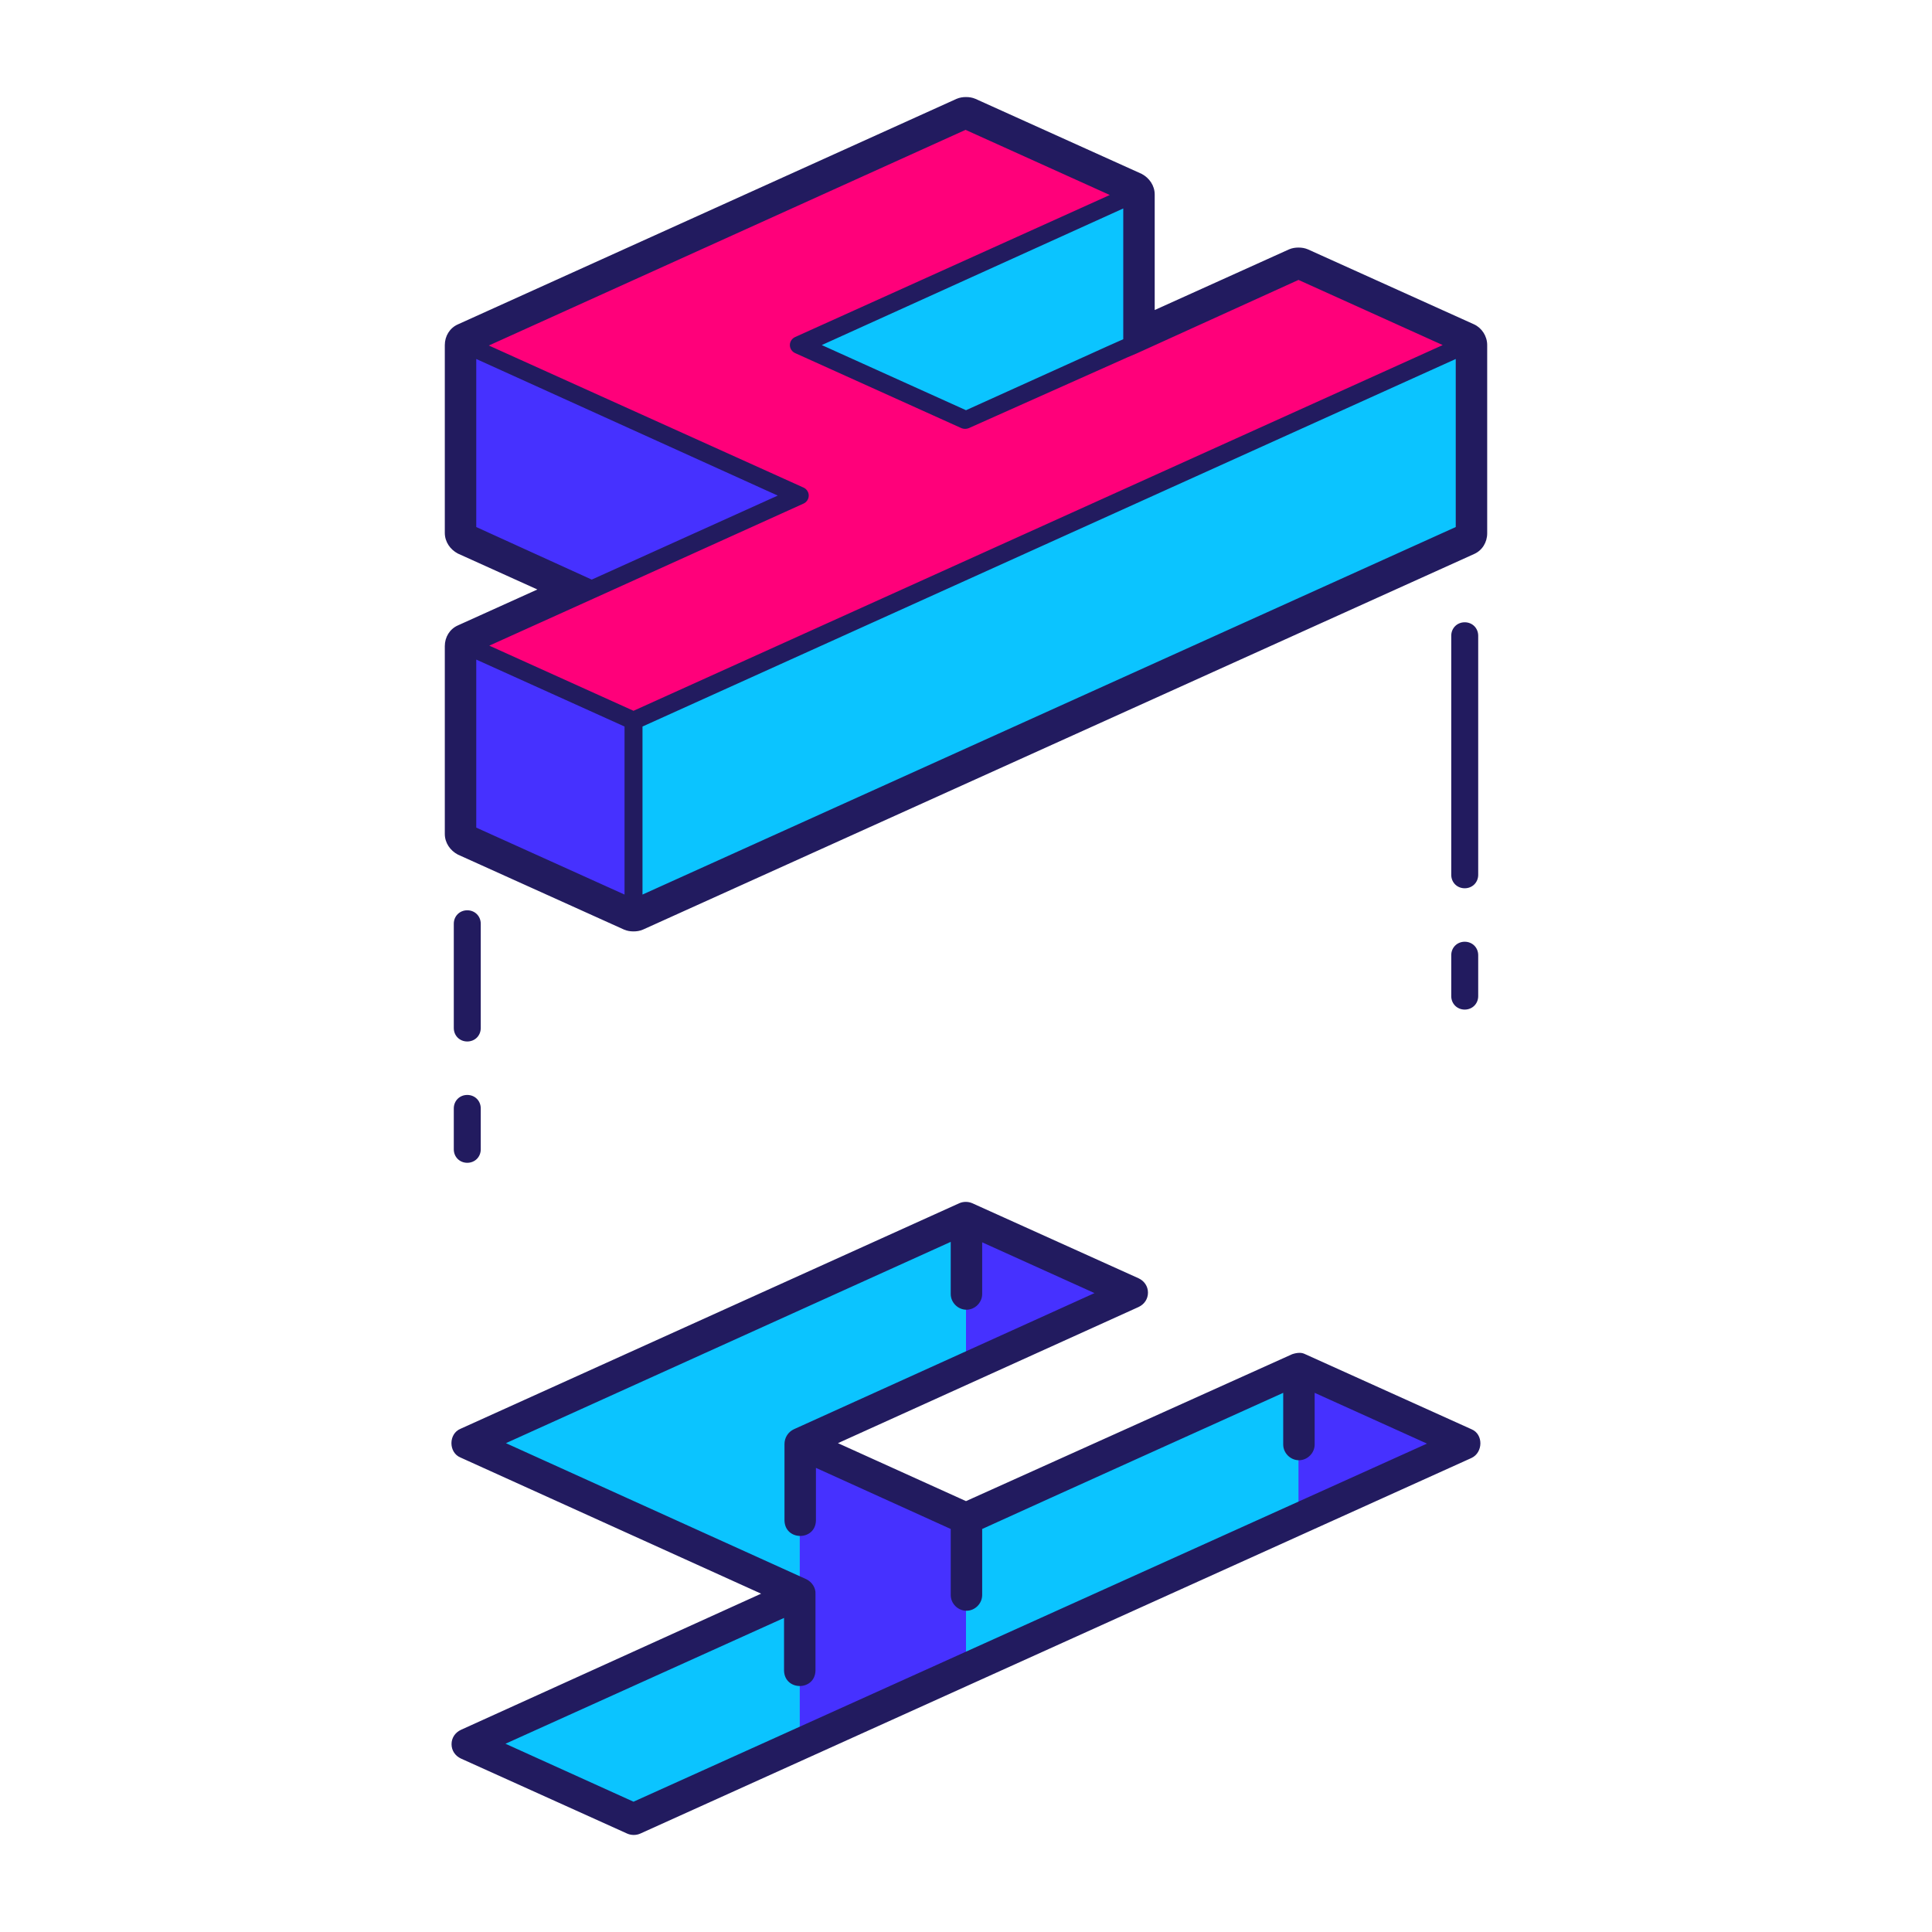 <?xml version="1.0" encoding="UTF-8"?> <svg xmlns="http://www.w3.org/2000/svg" width="512" height="512" viewBox="0 0 512 512" fill="none"> <path d="M255.999 401.861L211.944 381.976L300.055 342.088L255.999 322.203L123.832 381.976L211.944 421.745L123.832 461.634L167.888 481.518L388.167 381.976L344.111 362.091L255.999 401.861Z" fill="#0BC4FF"></path> <path d="M211.944 461.753L256 441.749V401.98L211.944 382.095V461.753ZM344.112 362.092V401.98L388.168 382.095L344.112 362.092ZM256 362.092L300.056 342.207L256 322.322V362.092Z" fill="#4631FF"></path> <path d="M300.056 51.558L211.944 91.446L256 111.331L300.056 91.446V51.558ZM167.889 190.988V240.759L388.168 141.217V91.446L167.889 190.988Z" fill="#0BC4FF"></path> <path d="M123.832 91.446V141.217L156.933 156.101L211.944 131.215L123.832 91.446ZM123.832 171.103V220.875L167.888 240.759V190.988L123.832 171.103Z" fill="#4631FF"></path> <path d="M255.999 111.331L211.944 91.446L300.055 51.557L255.999 31.673L123.832 91.446L211.944 131.215L123.832 171.104L167.888 190.988L388.167 91.446L344.111 71.561L255.999 111.331Z" fill="#FF007A"></path> <path d="M389.953 378.761L345.898 358.876C345.421 358.638 344.945 358.519 344.469 358.519C343.754 358.519 343.159 358.638 342.444 358.876L256 397.812L222.065 382.452L301.723 346.374C303.271 345.66 304.223 344.231 304.223 342.564C304.223 340.897 303.271 339.468 301.723 338.754L257.667 318.869C256.595 318.393 255.285 318.393 254.214 318.869L122.046 378.642C118.831 379.952 118.831 384.953 122.046 386.262L201.704 422.341L122.165 458.419C120.618 459.133 119.665 460.562 119.665 462.229C119.665 463.896 120.618 465.325 122.165 466.039L166.221 485.924C167.293 486.4 168.603 486.4 169.674 485.924L389.953 386.382C393.049 384.953 393.168 380.071 389.953 378.761ZM167.888 477.47L133.953 462.11L207.777 428.77V442.702C207.896 448.179 215.992 448.179 216.111 442.702V422.46C216.231 420.793 215.159 419.245 213.73 418.53L134.072 382.452L251.951 329.109V342.921C251.951 345.183 253.857 347.089 256.119 347.089C258.381 347.089 260.286 345.183 260.286 342.921V329.228L290.054 342.683L210.396 378.761C208.848 379.476 207.896 381.023 207.896 382.69V402.932C208.015 408.409 216.111 408.409 216.231 402.932V389.001L251.951 405.195V422.698C251.951 424.96 253.857 426.865 256.119 426.865C258.381 426.865 260.286 424.96 260.286 422.698V405.195C280.171 396.145 320.298 378.047 340.063 369.116V382.809C340.063 385.072 341.968 386.977 344.231 386.977C346.493 386.977 348.398 385.072 348.398 382.809V369.116L378.165 382.571L167.888 477.47ZM388.167 235.401C390.191 235.401 391.739 233.853 391.739 231.829V168.484C391.739 166.46 390.191 164.912 388.167 164.912C386.143 164.912 384.595 166.46 384.595 168.484V231.829C384.595 233.853 386.143 235.401 388.167 235.401ZM384.595 263.978C384.595 266.002 386.143 267.55 388.167 267.55C390.191 267.55 391.739 266.002 391.739 263.978V253.142C391.739 251.118 390.191 249.57 388.167 249.57C386.143 249.57 384.595 251.118 384.595 253.142V263.978ZM123.832 276.004C125.857 276.004 127.404 274.456 127.404 272.432V244.808C127.404 242.783 125.857 241.236 123.832 241.236C121.808 241.236 120.26 242.783 120.26 244.808V272.432C120.26 274.456 121.808 276.004 123.832 276.004ZM120.26 304.581C120.26 306.605 121.808 308.153 123.832 308.153C125.857 308.153 127.404 306.605 127.404 304.581V293.745C127.404 291.721 125.857 290.173 123.832 290.173C121.808 290.173 120.26 291.721 120.26 293.745V304.581ZM390.668 85.969L346.612 66.084C345.778 65.727 344.945 65.608 344.111 65.608C343.278 65.608 342.444 65.727 341.611 66.084L306.009 82.158V51.557C306.009 49.176 304.58 47.152 302.556 46.08L258.5 26.195C257.667 25.838 256.833 25.719 256 25.719C255.166 25.719 254.333 25.838 253.499 26.195L121.332 85.969C119.189 86.921 117.879 89.064 117.879 91.446V141.217C117.879 143.598 119.308 145.622 121.332 146.694L142.407 156.22L121.332 165.745C119.189 166.698 117.879 168.841 117.879 171.222V220.994C117.879 223.375 119.308 225.399 121.332 226.471L165.388 246.356C166.221 246.713 167.055 246.832 167.888 246.832C168.722 246.832 169.555 246.713 170.389 246.356L390.668 146.813C392.811 145.861 394.121 143.717 394.121 141.336V91.446C394.121 89.064 392.692 86.921 390.668 85.969ZM126.214 139.669V95.137L206.11 131.334L156.815 153.6L126.214 139.669ZM165.507 237.068L126.214 219.327V174.795L165.507 192.536V237.068ZM167.888 188.369L129.667 171.103L157.886 158.363L212.897 133.477C213.73 133.12 214.325 132.287 214.325 131.334C214.325 130.382 213.73 129.548 212.897 129.191L129.548 91.565L255.881 34.411L294.102 51.676L210.753 89.302C209.92 89.66 209.324 90.493 209.324 91.446C209.324 92.398 209.92 93.232 210.753 93.589L254.809 113.474C255.404 113.712 256.119 113.712 256.714 113.474L298.865 94.661L301.127 93.708L344.111 74.181L382.333 91.446L167.888 188.369ZM297.674 55.248V89.898L293.388 91.803L256 108.711L217.778 91.446L297.674 55.248ZM385.786 139.669L170.27 237.068V192.536L385.786 95.137V139.669Z" fill="#221B5F"></path> </svg> 